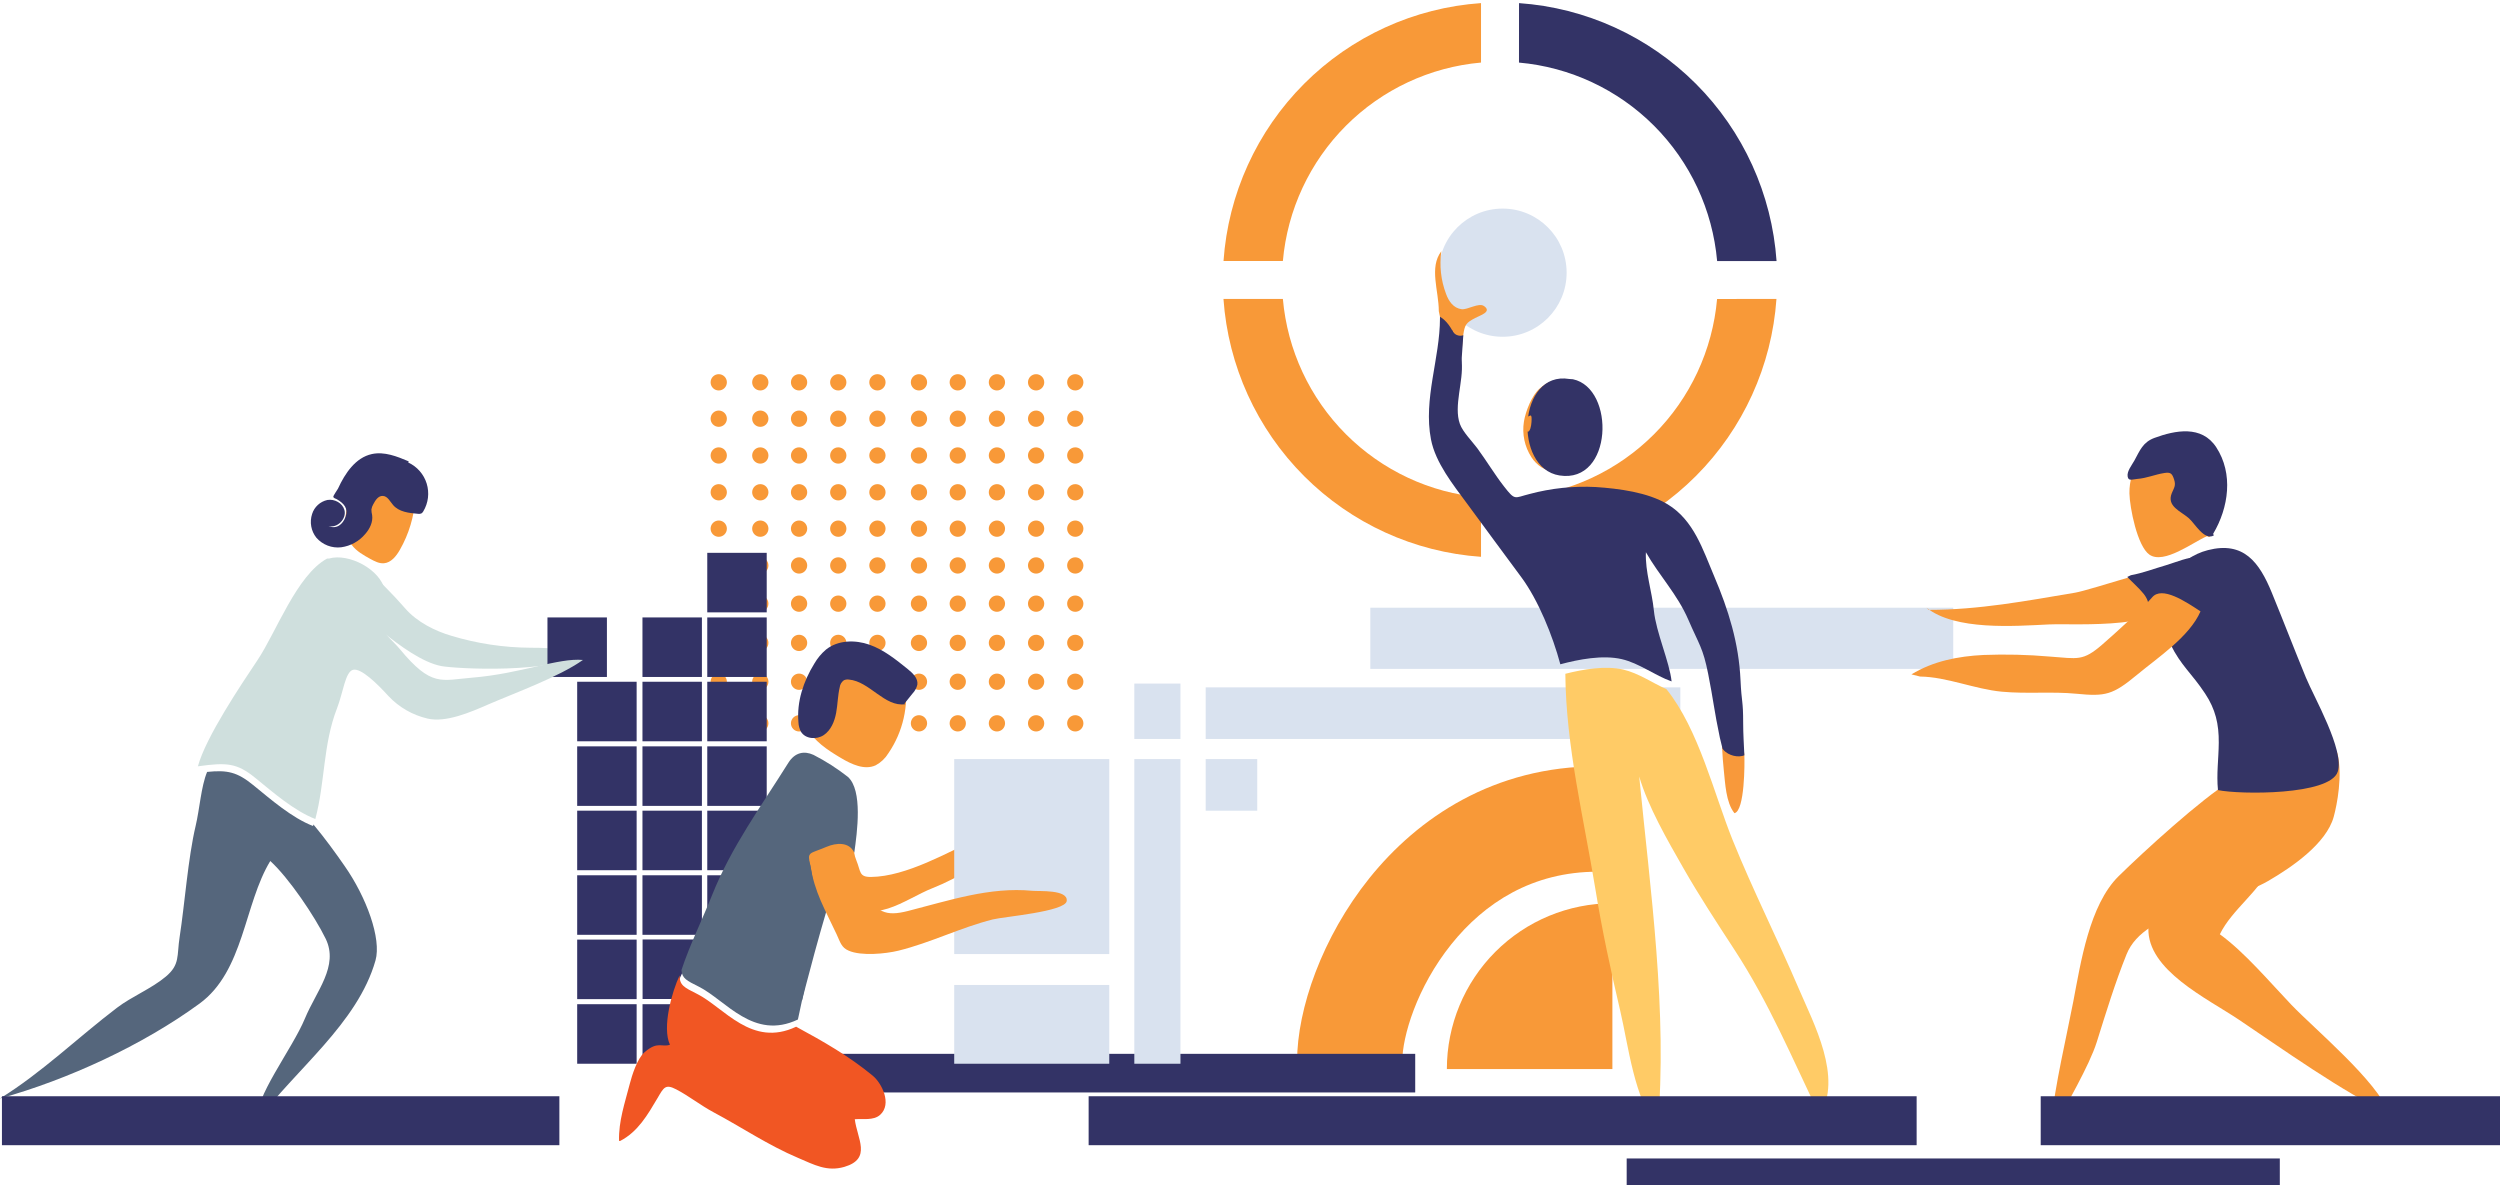 <svg width="404" height="192" viewBox="0 0 404 192" fill="none" xmlns="http://www.w3.org/2000/svg">
<g clip-path="url(#clip0_445_1137)">
<path d="M116.148 98.868C116.874 98.868 117.463 98.278 117.463 97.551C117.463 96.823 116.874 96.234 116.148 96.234C115.422 96.234 114.833 96.823 114.833 97.551C114.833 98.278 115.422 98.868 116.148 98.868Z" fill="#F89938"/>
<path d="M116.148 105.21C116.874 105.21 117.463 104.62 117.463 103.893C117.463 103.166 116.874 102.576 116.148 102.576C115.422 102.576 114.833 103.166 114.833 103.893C114.833 104.62 115.422 105.21 116.148 105.21Z" fill="#F89938"/>
<path d="M116.148 111.484C116.874 111.484 117.463 110.895 117.463 110.167C117.463 109.44 116.874 108.851 116.148 108.851C115.422 108.851 114.833 109.44 114.833 110.167C114.833 110.895 115.422 111.484 116.148 111.484Z" fill="#F89938"/>
<path d="M116.148 118.207C116.874 118.207 117.463 117.618 117.463 116.891C117.463 116.163 116.874 115.574 116.148 115.574C115.422 115.574 114.833 116.163 114.833 116.891C114.833 117.618 115.422 118.207 116.148 118.207Z" fill="#F89938"/>
<path d="M122.865 98.868C123.591 98.868 124.18 98.278 124.18 97.551C124.18 96.823 123.591 96.234 122.865 96.234C122.139 96.234 121.55 96.823 121.55 97.551C121.55 98.278 122.139 98.868 122.865 98.868Z" fill="#F89938"/>
<path d="M122.865 105.21C123.591 105.21 124.18 104.62 124.18 103.893C124.18 103.166 123.591 102.576 122.865 102.576C122.139 102.576 121.55 103.166 121.55 103.893C121.55 104.62 122.139 105.21 122.865 105.21Z" fill="#F89938"/>
<path d="M122.865 111.484C123.591 111.484 124.18 110.895 124.18 110.167C124.18 109.44 123.591 108.851 122.865 108.851C122.139 108.851 121.55 109.44 121.55 110.167C121.55 110.895 122.139 111.484 122.865 111.484Z" fill="#F89938"/>
<path d="M122.865 118.207C123.591 118.207 124.18 117.618 124.18 116.891C124.18 116.163 123.591 115.574 122.865 115.574C122.139 115.574 121.55 116.163 121.55 116.891C121.55 117.618 122.139 118.207 122.865 118.207Z" fill="#F89938"/>
<path d="M129.13 98.868C129.856 98.868 130.445 98.278 130.445 97.551C130.445 96.823 129.856 96.234 129.13 96.234C128.404 96.234 127.815 96.823 127.815 97.551C127.815 98.278 128.404 98.868 129.13 98.868Z" fill="#F89938"/>
<path d="M129.13 105.21C129.856 105.21 130.445 104.62 130.445 103.893C130.445 103.166 129.856 102.576 129.13 102.576C128.404 102.576 127.815 103.166 127.815 103.893C127.815 104.62 128.404 105.21 129.13 105.21Z" fill="#F89938"/>
<path d="M129.13 111.484C129.856 111.484 130.445 110.895 130.445 110.167C130.445 109.44 129.856 108.851 129.13 108.851C128.404 108.851 127.815 109.44 127.815 110.167C127.815 110.895 128.404 111.484 129.13 111.484Z" fill="#F89938"/>
<path d="M129.13 118.207C129.856 118.207 130.445 117.618 130.445 116.891C130.445 116.163 129.856 115.574 129.13 115.574C128.404 115.574 127.815 116.163 127.815 116.891C127.815 117.618 128.404 118.207 129.13 118.207Z" fill="#F89938"/>
<path d="M135.463 98.868C136.189 98.868 136.778 98.278 136.778 97.551C136.778 96.823 136.189 96.234 135.463 96.234C134.737 96.234 134.148 96.823 134.148 97.551C134.148 98.278 134.737 98.868 135.463 98.868Z" fill="#F89938"/>
<path d="M135.463 105.21C136.189 105.21 136.778 104.62 136.778 103.893C136.778 103.166 136.189 102.576 135.463 102.576C134.737 102.576 134.148 103.166 134.148 103.893C134.148 104.62 134.737 105.21 135.463 105.21Z" fill="#F89938"/>
<path d="M135.463 111.484C136.189 111.484 136.778 110.895 136.778 110.167C136.778 109.44 136.189 108.851 135.463 108.851C134.737 108.851 134.148 109.44 134.148 110.167C134.148 110.895 134.737 111.484 135.463 111.484Z" fill="#F89938"/>
<path d="M135.463 118.207C136.189 118.207 136.778 117.618 136.778 116.891C136.778 116.163 136.189 115.574 135.463 115.574C134.737 115.574 134.148 116.163 134.148 116.891C134.148 117.618 134.737 118.207 135.463 118.207Z" fill="#F89938"/>
<path d="M135.463 63.1C136.189 63.1 136.778 62.511 136.778 61.783C136.778 61.056 136.189 60.467 135.463 60.467C134.737 60.467 134.148 61.056 134.148 61.783C134.148 62.511 134.737 63.1 135.463 63.1Z" fill="#F89938"/>
<path d="M129.13 63.1C129.856 63.1 130.445 62.511 130.445 61.783C130.445 61.056 129.856 60.467 129.13 60.467C128.404 60.467 127.815 61.056 127.815 61.783C127.815 62.511 128.404 63.1 129.13 63.1Z" fill="#F89938"/>
<path d="M122.865 63.1C123.591 63.1 124.18 62.511 124.18 61.783C124.18 61.056 123.591 60.467 122.865 60.467C122.139 60.467 121.55 61.056 121.55 61.783C121.55 62.511 122.139 63.1 122.865 63.1Z" fill="#F89938"/>
<path d="M116.148 63.1C116.874 63.1 117.463 62.511 117.463 61.783C117.463 61.056 116.874 60.467 116.148 60.467C115.422 60.467 114.833 61.056 114.833 61.783C114.833 62.511 115.422 63.1 116.148 63.1Z" fill="#F89938"/>
<path d="M135.463 68.978C136.189 68.978 136.778 68.389 136.778 67.662C136.778 66.934 136.189 66.345 135.463 66.345C134.737 66.345 134.148 66.934 134.148 67.662C134.148 68.389 134.737 68.978 135.463 68.978Z" fill="#F89938"/>
<path d="M129.13 68.978C129.856 68.978 130.445 68.389 130.445 67.662C130.445 66.934 129.856 66.345 129.13 66.345C128.404 66.345 127.815 66.934 127.815 67.662C127.815 68.389 128.404 68.978 129.13 68.978Z" fill="#F89938"/>
<path d="M122.865 68.978C123.591 68.978 124.18 68.389 124.18 67.662C124.18 66.934 123.591 66.345 122.865 66.345C122.139 66.345 121.55 66.934 121.55 67.662C121.55 68.389 122.139 68.978 122.865 68.978Z" fill="#F89938"/>
<path d="M116.148 68.978C116.874 68.978 117.463 68.389 117.463 67.662C117.463 66.934 116.874 66.345 116.148 66.345C115.422 66.345 114.833 66.934 114.833 67.662C114.833 68.389 115.422 68.978 116.148 68.978Z" fill="#F89938"/>
<path d="M135.463 74.924C136.189 74.924 136.778 74.335 136.778 73.608C136.778 72.88 136.189 72.291 135.463 72.291C134.737 72.291 134.148 72.88 134.148 73.608C134.148 74.335 134.737 74.924 135.463 74.924Z" fill="#F89938"/>
<path d="M129.13 74.924C129.856 74.924 130.445 74.335 130.445 73.608C130.445 72.88 129.856 72.291 129.13 72.291C128.404 72.291 127.815 72.88 127.815 73.608C127.815 74.335 128.404 74.924 129.13 74.924Z" fill="#F89938"/>
<path d="M122.865 74.924C123.591 74.924 124.18 74.335 124.18 73.608C124.18 72.88 123.591 72.291 122.865 72.291C122.139 72.291 121.55 72.88 121.55 73.608C121.55 74.335 122.139 74.924 122.865 74.924Z" fill="#F89938"/>
<path d="M116.148 74.924C116.874 74.924 117.463 74.335 117.463 73.608C117.463 72.88 116.874 72.291 116.148 72.291C115.422 72.291 114.833 72.88 114.833 73.608C114.833 74.335 115.422 74.924 116.148 74.924Z" fill="#F89938"/>
<path d="M135.463 80.871C136.189 80.871 136.778 80.281 136.778 79.554C136.778 78.827 136.189 78.237 135.463 78.237C134.737 78.237 134.148 78.827 134.148 79.554C134.148 80.281 134.737 80.871 135.463 80.871Z" fill="#F89938"/>
<path d="M129.13 80.871C129.856 80.871 130.445 80.281 130.445 79.554C130.445 78.827 129.856 78.237 129.13 78.237C128.404 78.237 127.815 78.827 127.815 79.554C127.815 80.281 128.404 80.871 129.13 80.871Z" fill="#F89938"/>
<path d="M122.865 80.871C123.591 80.871 124.18 80.281 124.18 79.554C124.18 78.827 123.591 78.237 122.865 78.237C122.139 78.237 121.55 78.827 121.55 79.554C121.55 80.281 122.139 80.871 122.865 80.871Z" fill="#F89938"/>
<path d="M116.148 80.871C116.874 80.871 117.463 80.281 117.463 79.554C117.463 78.827 116.874 78.237 116.148 78.237C115.422 78.237 114.833 78.827 114.833 79.554C114.833 80.281 115.422 80.871 116.148 80.871Z" fill="#F89938"/>
<path d="M135.463 86.749C136.189 86.749 136.778 86.159 136.778 85.432C136.778 84.705 136.189 84.115 135.463 84.115C134.737 84.115 134.148 84.705 134.148 85.432C134.148 86.159 134.737 86.749 135.463 86.749Z" fill="#F89938"/>
<path d="M129.13 86.749C129.856 86.749 130.445 86.159 130.445 85.432C130.445 84.705 129.856 84.115 129.13 84.115C128.404 84.115 127.815 84.705 127.815 85.432C127.815 86.159 128.404 86.749 129.13 86.749Z" fill="#F89938"/>
<path d="M122.865 86.749C123.591 86.749 124.18 86.159 124.18 85.432C124.18 84.705 123.591 84.115 122.865 84.115C122.139 84.115 121.55 84.705 121.55 85.432C121.55 86.159 122.139 86.749 122.865 86.749Z" fill="#F89938"/>
<path d="M116.148 86.749C116.874 86.749 117.463 86.159 117.463 85.432C117.463 84.705 116.874 84.115 116.148 84.115C115.422 84.115 114.833 84.705 114.833 85.432C114.833 86.159 115.422 86.749 116.148 86.749Z" fill="#F89938"/>
<path d="M135.463 92.695C136.189 92.695 136.778 92.105 136.778 91.378C136.778 90.651 136.189 90.061 135.463 90.061C134.737 90.061 134.148 90.651 134.148 91.378C134.148 92.105 134.737 92.695 135.463 92.695Z" fill="#F89938"/>
<path d="M129.13 92.695C129.856 92.695 130.445 92.105 130.445 91.378C130.445 90.651 129.856 90.061 129.13 90.061C128.404 90.061 127.815 90.651 127.815 91.378C127.815 92.105 128.404 92.695 129.13 92.695Z" fill="#F89938"/>
<path d="M122.865 92.695C123.591 92.695 124.18 92.105 124.18 91.378C124.18 90.651 123.591 90.061 122.865 90.061C122.139 90.061 121.55 90.651 121.55 91.378C121.55 92.105 122.139 92.695 122.865 92.695Z" fill="#F89938"/>
<path d="M116.148 92.695C116.874 92.695 117.463 92.105 117.463 91.378C117.463 90.651 116.874 90.061 116.148 90.061C115.422 90.061 114.833 90.651 114.833 91.378C114.833 92.105 115.422 92.695 116.148 92.695Z" fill="#F89938"/>
<path d="M141.792 98.868C142.518 98.868 143.107 98.278 143.107 97.551C143.107 96.823 142.518 96.234 141.792 96.234C141.066 96.234 140.477 96.823 140.477 97.551C140.477 98.278 141.066 98.868 141.792 98.868Z" fill="#F89938"/>
<path d="M141.792 105.21C142.518 105.21 143.107 104.62 143.107 103.893C143.107 103.166 142.518 102.576 141.792 102.576C141.066 102.576 140.477 103.166 140.477 103.893C140.477 104.62 141.066 105.21 141.792 105.21Z" fill="#F89938"/>
<path d="M141.792 111.484C142.518 111.484 143.107 110.895 143.107 110.167C143.107 109.44 142.518 108.851 141.792 108.851C141.066 108.851 140.477 109.44 140.477 110.167C140.477 110.895 141.066 111.484 141.792 111.484Z" fill="#F89938"/>
<path d="M141.792 118.207C142.518 118.207 143.107 117.618 143.107 116.891C143.107 116.163 142.518 115.574 141.792 115.574C141.066 115.574 140.477 116.163 140.477 116.891C140.477 117.618 141.066 118.207 141.792 118.207Z" fill="#F89938"/>
<path d="M148.505 98.868C149.231 98.868 149.82 98.278 149.82 97.551C149.82 96.823 149.231 96.234 148.505 96.234C147.779 96.234 147.19 96.823 147.19 97.551C147.19 98.278 147.779 98.868 148.505 98.868Z" fill="#F89938"/>
<path d="M148.505 105.21C149.231 105.21 149.82 104.62 149.82 103.893C149.82 103.166 149.231 102.576 148.505 102.576C147.779 102.576 147.19 103.166 147.19 103.893C147.19 104.62 147.779 105.21 148.505 105.21Z" fill="#F89938"/>
<path d="M148.505 111.484C149.231 111.484 149.82 110.895 149.82 110.167C149.82 109.44 149.231 108.851 148.505 108.851C147.779 108.851 147.19 109.44 147.19 110.167C147.19 110.895 147.779 111.484 148.505 111.484Z" fill="#F89938"/>
<path d="M148.505 118.207C149.231 118.207 149.82 117.618 149.82 116.891C149.82 116.163 149.231 115.574 148.505 115.574C147.779 115.574 147.19 116.163 147.19 116.891C147.19 117.618 147.779 118.207 148.505 118.207Z" fill="#F89938"/>
<path d="M154.774 98.868C155.5 98.868 156.089 98.278 156.089 97.551C156.089 96.823 155.5 96.234 154.774 96.234C154.048 96.234 153.459 96.823 153.459 97.551C153.459 98.278 154.048 98.868 154.774 98.868Z" fill="#F89938"/>
<path d="M154.774 105.21C155.5 105.21 156.089 104.62 156.089 103.893C156.089 103.166 155.5 102.576 154.774 102.576C154.048 102.576 153.459 103.166 153.459 103.893C153.459 104.62 154.048 105.21 154.774 105.21Z" fill="#F89938"/>
<path d="M154.774 111.484C155.5 111.484 156.089 110.895 156.089 110.167C156.089 109.44 155.5 108.851 154.774 108.851C154.048 108.851 153.459 109.44 153.459 110.167C153.459 110.895 154.048 111.484 154.774 111.484Z" fill="#F89938"/>
<path d="M154.774 118.207C155.5 118.207 156.089 117.618 156.089 116.891C156.089 116.163 155.5 115.574 154.774 115.574C154.048 115.574 153.459 116.163 153.459 116.891C153.459 117.618 154.048 118.207 154.774 118.207Z" fill="#F89938"/>
<path d="M161.103 98.868C161.829 98.868 162.417 98.278 162.417 97.551C162.417 96.823 161.829 96.234 161.103 96.234C160.376 96.234 159.788 96.823 159.788 97.551C159.788 98.278 160.376 98.868 161.103 98.868Z" fill="#F89938"/>
<path d="M161.103 105.21C161.829 105.21 162.417 104.62 162.417 103.893C162.417 103.166 161.829 102.576 161.103 102.576C160.376 102.576 159.788 103.166 159.788 103.893C159.788 104.62 160.376 105.21 161.103 105.21Z" fill="#F89938"/>
<path d="M161.103 111.484C161.829 111.484 162.417 110.895 162.417 110.167C162.417 109.44 161.829 108.851 161.103 108.851C160.376 108.851 159.788 109.44 159.788 110.167C159.788 110.895 160.376 111.484 161.103 111.484Z" fill="#F89938"/>
<path d="M161.103 118.207C161.829 118.207 162.417 117.618 162.417 116.891C162.417 116.163 161.829 115.574 161.103 115.574C160.376 115.574 159.788 116.163 159.788 116.891C159.788 117.618 160.376 118.207 161.103 118.207Z" fill="#F89938"/>
<path d="M161.103 63.1C161.829 63.1 162.417 62.511 162.417 61.783C162.417 61.056 161.829 60.467 161.103 60.467C160.376 60.467 159.788 61.056 159.788 61.783C159.788 62.511 160.376 63.1 161.103 63.1Z" fill="#F89938"/>
<path d="M154.774 63.1C155.5 63.1 156.089 62.511 156.089 61.783C156.089 61.056 155.5 60.467 154.774 60.467C154.048 60.467 153.459 61.056 153.459 61.783C153.459 62.511 154.048 63.1 154.774 63.1Z" fill="#F89938"/>
<path d="M148.505 63.1C149.231 63.1 149.82 62.511 149.82 61.783C149.82 61.056 149.231 60.467 148.505 60.467C147.779 60.467 147.19 61.056 147.19 61.783C147.19 62.511 147.779 63.1 148.505 63.1Z" fill="#F89938"/>
<path d="M141.792 63.1C142.518 63.1 143.107 62.511 143.107 61.783C143.107 61.056 142.518 60.467 141.792 60.467C141.066 60.467 140.477 61.056 140.477 61.783C140.477 62.511 141.066 63.1 141.792 63.1Z" fill="#F89938"/>
<path d="M161.103 68.978C161.829 68.978 162.417 68.389 162.417 67.662C162.417 66.934 161.829 66.345 161.103 66.345C160.376 66.345 159.788 66.934 159.788 67.662C159.788 68.389 160.376 68.978 161.103 68.978Z" fill="#F89938"/>
<path d="M154.774 68.978C155.5 68.978 156.089 68.389 156.089 67.662C156.089 66.934 155.5 66.345 154.774 66.345C154.048 66.345 153.459 66.934 153.459 67.662C153.459 68.389 154.048 68.978 154.774 68.978Z" fill="#F89938"/>
<path d="M148.505 68.978C149.231 68.978 149.82 68.389 149.82 67.662C149.82 66.934 149.231 66.345 148.505 66.345C147.779 66.345 147.19 66.934 147.19 67.662C147.19 68.389 147.779 68.978 148.505 68.978Z" fill="#F89938"/>
<path d="M141.792 68.978C142.518 68.978 143.107 68.389 143.107 67.662C143.107 66.934 142.518 66.345 141.792 66.345C141.066 66.345 140.477 66.934 140.477 67.662C140.477 68.389 141.066 68.978 141.792 68.978Z" fill="#F89938"/>
<path d="M161.103 74.924C161.829 74.924 162.417 74.335 162.417 73.608C162.417 72.88 161.829 72.291 161.103 72.291C160.376 72.291 159.788 72.88 159.788 73.608C159.788 74.335 160.376 74.924 161.103 74.924Z" fill="#F89938"/>
<path d="M154.774 74.924C155.5 74.924 156.089 74.335 156.089 73.608C156.089 72.88 155.5 72.291 154.774 72.291C154.048 72.291 153.459 72.88 153.459 73.608C153.459 74.335 154.048 74.924 154.774 74.924Z" fill="#F89938"/>
<path d="M148.505 74.924C149.231 74.924 149.82 74.335 149.82 73.608C149.82 72.88 149.231 72.291 148.505 72.291C147.779 72.291 147.19 72.88 147.19 73.608C147.19 74.335 147.779 74.924 148.505 74.924Z" fill="#F89938"/>
<path d="M141.792 74.924C142.518 74.924 143.107 74.335 143.107 73.608C143.107 72.88 142.518 72.291 141.792 72.291C141.066 72.291 140.477 72.88 140.477 73.608C140.477 74.335 141.066 74.924 141.792 74.924Z" fill="#F89938"/>
<path d="M161.103 80.871C161.829 80.871 162.417 80.281 162.417 79.554C162.417 78.827 161.829 78.237 161.103 78.237C160.376 78.237 159.788 78.827 159.788 79.554C159.788 80.281 160.376 80.871 161.103 80.871Z" fill="#F89938"/>
<path d="M154.774 80.871C155.5 80.871 156.089 80.281 156.089 79.554C156.089 78.827 155.5 78.237 154.774 78.237C154.048 78.237 153.459 78.827 153.459 79.554C153.459 80.281 154.048 80.871 154.774 80.871Z" fill="#F89938"/>
<path d="M148.505 80.871C149.231 80.871 149.82 80.281 149.82 79.554C149.82 78.827 149.231 78.237 148.505 78.237C147.779 78.237 147.19 78.827 147.19 79.554C147.19 80.281 147.779 80.871 148.505 80.871Z" fill="#F89938"/>
<path d="M141.792 80.871C142.518 80.871 143.107 80.281 143.107 79.554C143.107 78.827 142.518 78.237 141.792 78.237C141.066 78.237 140.477 78.827 140.477 79.554C140.477 80.281 141.066 80.871 141.792 80.871Z" fill="#F89938"/>
<path d="M161.103 86.749C161.829 86.749 162.417 86.159 162.417 85.432C162.417 84.705 161.829 84.115 161.103 84.115C160.376 84.115 159.788 84.705 159.788 85.432C159.788 86.159 160.376 86.749 161.103 86.749Z" fill="#F89938"/>
<path d="M154.774 86.749C155.5 86.749 156.089 86.159 156.089 85.432C156.089 84.705 155.5 84.115 154.774 84.115C154.048 84.115 153.459 84.705 153.459 85.432C153.459 86.159 154.048 86.749 154.774 86.749Z" fill="#F89938"/>
<path d="M148.505 86.749C149.231 86.749 149.82 86.159 149.82 85.432C149.82 84.705 149.231 84.115 148.505 84.115C147.779 84.115 147.19 84.705 147.19 85.432C147.19 86.159 147.779 86.749 148.505 86.749Z" fill="#F89938"/>
<path d="M141.792 86.749C142.518 86.749 143.107 86.159 143.107 85.432C143.107 84.705 142.518 84.115 141.792 84.115C141.066 84.115 140.477 84.705 140.477 85.432C140.477 86.159 141.066 86.749 141.792 86.749Z" fill="#F89938"/>
<path d="M161.103 92.695C161.829 92.695 162.417 92.105 162.417 91.378C162.417 90.651 161.829 90.061 161.103 90.061C160.376 90.061 159.788 90.651 159.788 91.378C159.788 92.105 160.376 92.695 161.103 92.695Z" fill="#F89938"/>
<path d="M154.774 92.695C155.5 92.695 156.089 92.105 156.089 91.378C156.089 90.651 155.5 90.061 154.774 90.061C154.048 90.061 153.459 90.651 153.459 91.378C153.459 92.105 154.048 92.695 154.774 92.695Z" fill="#F89938"/>
<path d="M167.435 98.868C168.162 98.868 168.75 98.278 168.75 97.551C168.75 96.823 168.162 96.234 167.435 96.234C166.709 96.234 166.121 96.823 166.121 97.551C166.121 98.278 166.709 98.868 167.435 98.868Z" fill="#F89938"/>
<path d="M167.435 105.21C168.162 105.21 168.75 104.62 168.75 103.893C168.75 103.166 168.162 102.576 167.435 102.576C166.709 102.576 166.121 103.166 166.121 103.893C166.121 104.62 166.709 105.21 167.435 105.21Z" fill="#F89938"/>
<path d="M167.435 111.484C168.162 111.484 168.75 110.895 168.75 110.167C168.75 109.44 168.162 108.851 167.435 108.851C166.709 108.851 166.121 109.44 166.121 110.167C166.121 110.895 166.709 111.484 167.435 111.484Z" fill="#F89938"/>
<path d="M167.435 118.207C168.162 118.207 168.75 117.618 168.75 116.891C168.75 116.163 168.162 115.574 167.435 115.574C166.709 115.574 166.121 116.163 166.121 116.891C166.121 117.618 166.709 118.207 167.435 118.207Z" fill="#F89938"/>
<path d="M173.765 98.868C174.491 98.868 175.079 98.278 175.079 97.551C175.079 96.823 174.491 96.234 173.765 96.234C173.038 96.234 172.45 96.823 172.45 97.551C172.45 98.278 173.038 98.868 173.765 98.868Z" fill="#F89938"/>
<path d="M173.765 105.21C174.491 105.21 175.079 104.62 175.079 103.893C175.079 103.166 174.491 102.576 173.765 102.576C173.038 102.576 172.45 103.166 172.45 103.893C172.45 104.62 173.038 105.21 173.765 105.21Z" fill="#F89938"/>
<path d="M173.765 111.484C174.491 111.484 175.079 110.895 175.079 110.167C175.079 109.44 174.491 108.851 173.765 108.851C173.038 108.851 172.45 109.44 172.45 110.167C172.45 110.895 173.038 111.484 173.765 111.484Z" fill="#F89938"/>
<path d="M173.765 118.207C174.491 118.207 175.079 117.618 175.079 116.891C175.079 116.163 174.491 115.574 173.765 115.574C173.038 115.574 172.45 116.163 172.45 116.891C172.45 117.618 173.038 118.207 173.765 118.207Z" fill="#F89938"/>
<path d="M173.765 63.1C174.491 63.1 175.079 62.511 175.079 61.783C175.079 61.056 174.491 60.467 173.765 60.467C173.038 60.467 172.45 61.056 172.45 61.783C172.45 62.511 173.038 63.1 173.765 63.1Z" fill="#F89938"/>
<path d="M167.435 63.1C168.162 63.1 168.75 62.511 168.75 61.783C168.75 61.056 168.162 60.467 167.435 60.467C166.709 60.467 166.121 61.056 166.121 61.783C166.121 62.511 166.709 63.1 167.435 63.1Z" fill="#F89938"/>
<path d="M173.765 68.978C174.491 68.978 175.079 68.389 175.079 67.662C175.079 66.934 174.491 66.345 173.765 66.345C173.038 66.345 172.45 66.934 172.45 67.662C172.45 68.389 173.038 68.978 173.765 68.978Z" fill="#F89938"/>
<path d="M167.435 68.978C168.162 68.978 168.75 68.389 168.75 67.662C168.75 66.934 168.162 66.345 167.435 66.345C166.709 66.345 166.121 66.934 166.121 67.662C166.121 68.389 166.709 68.978 167.435 68.978Z" fill="#F89938"/>
<path d="M173.765 74.924C174.491 74.924 175.079 74.335 175.079 73.608C175.079 72.88 174.491 72.291 173.765 72.291C173.038 72.291 172.45 72.88 172.45 73.608C172.45 74.335 173.038 74.924 173.765 74.924Z" fill="#F89938"/>
<path d="M167.435 74.924C168.162 74.924 168.75 74.335 168.75 73.608C168.75 72.88 168.162 72.291 167.435 72.291C166.709 72.291 166.121 72.88 166.121 73.608C166.121 74.335 166.709 74.924 167.435 74.924Z" fill="#F89938"/>
<path d="M173.765 80.871C174.491 80.871 175.079 80.281 175.079 79.554C175.079 78.827 174.491 78.237 173.765 78.237C173.038 78.237 172.45 78.827 172.45 79.554C172.45 80.281 173.038 80.871 173.765 80.871Z" fill="#F89938"/>
<path d="M167.435 80.871C168.162 80.871 168.75 80.281 168.75 79.554C168.75 78.827 168.162 78.237 167.435 78.237C166.709 78.237 166.121 78.827 166.121 79.554C166.121 80.281 166.709 80.871 167.435 80.871Z" fill="#F89938"/>
<path d="M173.765 86.749C174.491 86.749 175.079 86.159 175.079 85.432C175.079 84.705 174.491 84.115 173.765 84.115C173.038 84.115 172.45 84.705 172.45 85.432C172.45 86.159 173.038 86.749 173.765 86.749Z" fill="#F89938"/>
<path d="M167.435 86.749C168.162 86.749 168.75 86.159 168.75 85.432C168.75 84.705 168.162 84.115 167.435 84.115C166.709 84.115 166.121 84.705 166.121 85.432C166.121 86.159 166.709 86.749 167.435 86.749Z" fill="#F89938"/>
<path d="M173.765 92.695C174.491 92.695 175.079 92.105 175.079 91.378C175.079 90.651 174.491 90.061 173.765 90.061C173.038 90.061 172.45 90.651 172.45 91.378C172.45 92.105 173.038 92.695 173.765 92.695Z" fill="#F89938"/>
<path d="M167.435 92.695C168.162 92.695 168.75 92.105 168.75 91.378C168.75 90.651 168.162 90.061 167.435 90.061C166.709 90.061 166.121 90.651 166.121 91.378C166.121 92.105 166.709 92.695 167.435 92.695Z" fill="#F89938"/>
<path d="M148.505 92.695C149.231 92.695 149.82 92.105 149.82 91.378C149.82 90.651 149.231 90.061 148.505 90.061C147.779 90.061 147.19 90.651 147.19 91.378C147.19 92.105 147.779 92.695 148.505 92.695Z" fill="#F89938"/>
<path d="M141.792 92.695C142.518 92.695 143.107 92.105 143.107 91.378C143.107 90.651 142.518 90.061 141.792 90.061C141.066 90.061 140.477 90.651 140.477 91.378C140.477 92.105 141.066 92.695 141.792 92.695Z" fill="#F89938"/>
<path d="M278.23 117.479C278.21 119.817 278.322 122.153 278.566 124.478C278.799 126.564 278.89 129.662 280.287 131.413C281.975 131.035 281.941 123.195 281.888 122.056C281.79 120 280.698 120.105 278.554 118.928" fill="#F8993B"/>
<path d="M242.826 54.422C248.537 54.422 253.167 49.786 253.167 44.066C253.167 38.346 248.537 33.709 242.826 33.709C237.114 33.709 232.485 38.346 232.485 44.066C232.485 49.786 237.114 54.422 242.826 54.422Z" fill="#D9E2EF"/>
<path d="M203.168 122.667H194.838V131.009H203.168V122.667Z" fill="#D9E2EF"/>
<path fill-rule="evenodd" clip-rule="evenodd" d="M234.531 152.596C228.932 159.578 226.609 167.535 226.609 171.511H209.609C209.609 163.036 213.673 151.414 221.279 141.929C229.129 132.14 241.411 123.837 258.155 123.837V140.867C247.627 140.867 239.886 145.918 234.531 152.596Z" fill="#F89938"/>
<path d="M260.562 145.969C253.468 145.969 246.665 148.791 241.649 153.814C236.632 158.838 233.814 165.652 233.814 172.756H260.562V145.969Z" fill="#F89938"/>
<path d="M137.475 134.201C138.074 135.816 137.712 137.43 138.379 139.015C139.132 140.834 138.774 141.739 140.76 141.716C146.475 141.652 153.259 137.679 158.176 135.423C159.829 134.669 163.054 133.125 164.957 133.224C168.313 133.393 163.97 135.902 162.696 136.721C158.778 139.219 155.053 141.807 150.728 143.512C146.207 145.286 140.744 150.051 136.649 144.954C135.357 143.346 131.79 136.721 134.562 135.042C135.621 134.401 136.932 134.865 137.859 135.518" fill="#F89938"/>
<path d="M59.718 92.216C61.828 94.506 63.388 95.902 65.448 98.283C67.4 100.546 70.365 101.995 72.983 102.757C77.105 104.001 81.385 104.647 85.69 104.674C87.779 104.667 89.868 104.783 91.944 105.021C92.987 105.138 94.26 104.998 95.228 105.379C89.272 108.998 73.556 108.051 71.344 107.643C68.232 107.058 64.518 104.266 61.979 102.252C59.741 100.475 60.351 101.69 57.929 100.188C57.134 99.694 57.428 98.981 56.934 98.135C56.079 96.675 58.065 94.464 59.074 93.37" fill="#CFDFDD"/>
<path d="M113.428 99.777H103.822V109.398H113.428V99.777Z" fill="#333366"/>
<path d="M98.077 99.777H88.47V109.398H98.077V99.777Z" fill="#333366"/>
<path d="M123.901 89.337H114.295V98.958H123.901V89.337Z" fill="#333366"/>
<path d="M123.901 99.777H114.295V109.398H123.901V99.777Z" fill="#333366"/>
<path d="M102.88 110.171H93.273V119.792H102.88V110.171Z" fill="#333366"/>
<path d="M102.88 120.611H93.273V130.232H102.88V120.611Z" fill="#333366"/>
<path d="M113.428 110.171H103.822V119.792H113.428V110.171Z" fill="#333366"/>
<path d="M113.428 120.611H103.822V130.232H113.428V120.611Z" fill="#333366"/>
<path d="M123.901 110.171H114.295V119.792H123.901V110.171Z" fill="#333366"/>
<path d="M123.901 120.611H114.295V130.232H123.901V120.611Z" fill="#333366"/>
<path d="M102.88 131.005H93.273V140.626H102.88V131.005Z" fill="#333366"/>
<path d="M102.88 141.445H93.273V151.066H102.88V141.445Z" fill="#333366"/>
<path d="M113.428 131.005H103.822V140.626H113.428V131.005Z" fill="#333366"/>
<path d="M113.428 141.445H103.822V151.066H113.428V141.445Z" fill="#333366"/>
<path d="M123.901 131.005H114.295V140.626H123.901V131.005Z" fill="#333366"/>
<path d="M123.901 141.445H114.295V151.066H123.901V141.445Z" fill="#333366"/>
<path d="M111.944 152.526L111.861 152.65C111.796 152.769 111.746 152.896 111.714 153.028C111.679 153.16 111.666 153.298 111.676 153.435V153.454C111.676 153.454 111.676 153.454 111.658 153.435V153.367C111.651 153.228 111.668 153.089 111.707 152.956C111.746 152.824 111.802 152.697 111.872 152.579C111.942 152.455 112.02 152.337 112.106 152.224L112.147 152.175C112.18 152.088 112.22 152.005 112.268 151.926C112.29 151.888 112.324 151.858 112.351 151.82H103.841V161.441H108.7C108.987 159.891 109.676 158.449 110.343 157.031C111.01 155.612 111.692 154.122 111.944 152.526Z" fill="#333366"/>
<path d="M113.428 162.275H108.587C108.549 162.562 108.519 162.852 108.493 163.139C108.433 163.836 108.395 164.534 108.38 165.233C108.38 165.557 108.38 165.878 108.38 166.199C108.374 166.495 108.393 166.792 108.436 167.085C108.59 167.778 108.829 168.448 109.148 169.081C109.48 169.783 109.853 170.462 110.23 171.138C110.369 171.39 110.508 171.643 110.652 171.892H113.424L113.428 162.275Z" fill="#333366"/>
<path d="M109.22 169.312C108.901 168.678 108.648 168.013 108.467 167.327C108.352 166.727 108.314 166.114 108.354 165.505C108.354 164.425 108.425 163.346 108.565 162.275H103.833V171.896H110.614C110.117 171.04 109.646 170.191 109.22 169.312Z" fill="#333366"/>
<path d="M102.88 151.839H93.273V161.46H102.88V151.839Z" fill="#333366"/>
<path d="M102.88 162.279H93.273V171.9H102.88V162.279Z" fill="#333366"/>
<path d="M245.467 10.113C253.713 10.845 261.44 14.459 267.295 20.322C273.149 26.185 276.757 33.924 277.488 42.183H287.091C286.338 31.378 281.711 21.209 274.064 13.55C266.416 5.892 256.263 1.258 245.474 0.504L245.467 10.113Z" fill="#333366"/>
<path d="M207.312 42.179C208.043 33.92 211.651 26.181 217.505 20.318C223.36 14.455 231.087 10.841 239.333 10.11V0.5C228.544 1.251 218.389 5.884 210.742 13.543C203.094 21.203 198.47 31.373 197.72 42.179H207.312Z" fill="#F89938"/>
<path d="M239.333 80.38C231.086 79.649 223.359 76.035 217.504 70.172C211.65 64.309 208.042 56.57 207.312 48.31H197.713C198.468 59.115 203.096 69.282 210.744 76.939C218.392 84.597 228.545 89.229 239.333 89.982V80.38Z" fill="#F89938"/>
<path d="M277.481 48.318C276.751 56.578 273.142 64.317 267.288 70.18C261.434 76.043 253.706 79.657 245.459 80.388V89.982C256.247 89.226 266.4 84.593 274.047 76.934C281.694 69.275 286.321 59.107 287.076 48.303L277.481 48.318Z" fill="#F89938"/>
<path d="M262.871 190.323H368.418" stroke="#333366" stroke-width="6.24" stroke-miterlimit="10"/>
<path d="M123.148 173.42H228.699" stroke="#333366" stroke-width="6.24" stroke-miterlimit="10"/>
<path d="M179.257 122.667H154.201V154.175H179.257V122.667Z" fill="#D9E2EF"/>
<path d="M190.762 110.465H183.307V119.418H190.762V110.465Z" fill="#D9E2EF"/>
<path d="M315.643 98.207H221.443V108.092H315.643V98.207Z" fill="#D9E2EF"/>
<path d="M271.543 111.077H194.838V119.418H271.543V111.077Z" fill="#D9E2EF"/>
<path d="M179.257 159.17H154.201V171.9H179.257V159.17Z" fill="#D9E2EF"/>
<path d="M190.762 122.667H183.307V171.9H190.762V122.667Z" fill="#D9E2EF"/>
<path d="M135.768 140.226C132.969 148.262 129.612 161.668 129.612 161.668L122.146 153.122L123.732 134.521L135.768 140.226Z" fill="#55667C"/>
<path d="M130.434 117.547C130.022 116.122 129.852 114.637 129.929 113.155C130.057 111.527 130.624 109.963 131.569 108.632C132.514 107.3 133.802 106.251 135.296 105.595C136.79 104.939 138.434 104.701 140.052 104.907C141.671 105.113 143.203 105.755 144.485 106.764C144.977 107.127 145.393 107.584 145.71 108.107C145.995 108.665 146.178 109.27 146.252 109.892C146.889 114.039 145.925 118.274 143.555 121.735C143.058 122.55 142.353 123.218 141.513 123.671C139.705 124.504 137.618 123.512 135.904 122.497C133.734 121.214 131.511 119.754 130.339 117.521" fill="#F89938"/>
<path d="M146.282 113.804C142.933 114.28 140.545 110.107 137.173 109.816C136.903 109.778 136.628 109.816 136.378 109.926C136.192 110.056 136.036 110.224 135.919 110.419C135.802 110.614 135.727 110.832 135.7 111.058C135.376 112.42 135.376 113.838 135.12 115.208C134.864 116.577 134.291 117.992 133.131 118.781C131.971 119.569 130.143 119.437 129.428 118.234C129.185 117.766 129.048 117.251 129.028 116.725C128.731 113.401 129.842 110.069 131.598 107.236C132.092 106.379 132.729 105.614 133.481 104.972C135.399 103.429 138.183 103.365 140.503 104.183C142.824 105.002 144.775 106.583 146.697 108.13C147.499 108.775 148.388 109.62 148.245 110.643C148.123 111.167 147.863 111.649 147.492 112.039L146.169 113.684" fill="#333366"/>
<path d="M130.942 139.811C131.669 144.305 133.274 146.855 135.199 150.99C135.787 152.247 135.953 153.122 137.154 153.631C139.174 154.522 143.107 154.137 145.179 153.631C150.396 152.349 155.222 149.892 160.432 148.579C162.237 148.127 172.167 147.327 172.382 145.599C172.619 143.712 167.906 144.059 166.818 143.954C159.965 143.29 153.402 145.516 146.719 147.217C143.091 148.138 141.607 147.478 139.562 143.765C138.607 141.94 137.785 140.049 137.102 138.106C136.284 135.948 135.693 135.736 133.357 136.385C131.579 136.876 130.053 137.619 130.938 139.781" fill="#F89938"/>
<path d="M141.042 173.839C137.173 170.64 133.029 168.289 128.656 165.916C121.456 169.342 117.015 162.803 112.641 160.611C110.573 159.574 109.808 159.223 109.823 157.631C108.595 160.226 106.956 166.025 108.263 168.829C106.956 169.296 106.304 168.172 104.157 170.043C102.967 171.077 102.123 173.786 101.765 175.175C100.981 178.227 99.949 181.174 100.039 184.373H100.228C103.091 182.89 104.654 180.159 106.255 177.453C107.269 175.718 107.529 175.129 109.299 176.054C111.353 177.129 113.217 178.627 115.297 179.736C119.938 182.211 124.112 185.06 128.983 187.123C131.586 188.229 133.64 189.387 136.457 188.565C140.937 187.233 138.503 183.984 138.134 180.868C139.422 180.751 141.148 181.121 142.225 180.162C144.192 178.397 142.493 175.039 141.042 173.839Z" fill="#F15623"/>
<path d="M112.927 159.445C117.301 161.641 121.742 168.18 128.942 164.754C129.465 162.196 130.094 159.6 130.588 156.804C130.758 155.831 130.912 154.839 131.04 153.812C131.575 149.496 131.839 143.871 130.935 139.807C130.437 137.57 130.72 138.057 133.572 136.846C135.124 136.185 137.23 136 138.051 137.793C138.518 134.51 139.456 127.692 137 125.531C135.271 124.176 133.416 122.989 131.462 121.988C129.917 121.282 128.448 121.611 127.401 123.263C122.993 130.311 118.175 136.868 115.089 144.614C113.477 148.662 111.484 152.635 110.124 156.767C110.203 158.11 110.994 158.479 112.927 159.445Z" fill="#55667C"/>
<path d="M67.121 80.482C66.939 83.43 66.082 86.296 64.616 88.858C64.036 89.869 63.207 90.925 62.047 91.023C61.263 91.088 60.54 90.695 59.835 90.318C58.739 89.711 57.605 89.077 56.852 88.073C55.514 86.296 55.672 83.825 56.136 81.659C56.357 80.392 56.808 79.176 57.466 78.071C57.798 77.522 58.24 77.047 58.764 76.676C59.287 76.305 59.882 76.047 60.51 75.917C61.378 75.811 62.259 75.941 63.06 76.294C63.991 76.676 64.837 77.24 65.549 77.952C66.26 78.665 66.823 79.512 67.204 80.444" fill="#F89938"/>
<path d="M65.976 74.743C66.683 75.069 67.313 75.54 67.826 76.126C68.339 76.712 68.723 77.399 68.952 78.144C69.181 78.888 69.251 79.673 69.157 80.447C69.063 81.22 68.807 81.965 68.406 82.633C68.341 82.756 68.25 82.863 68.138 82.946C67.948 83.038 67.732 83.067 67.524 83.029C66.078 82.912 64.476 82.723 63.531 81.621C63.03 81.044 62.645 80.192 61.888 80.142C61.131 80.093 60.664 80.837 60.325 81.482C60.171 81.739 60.067 82.023 60.02 82.319C60.021 82.632 60.06 82.944 60.137 83.248C60.298 84.357 59.76 85.462 59.006 86.311C58.029 87.472 56.658 88.23 55.156 88.439C54.409 88.531 53.651 88.438 52.949 88.168C52.246 87.898 51.62 87.46 51.125 86.892C50.701 86.361 50.416 85.732 50.296 85.063C50.176 84.394 50.224 83.705 50.436 83.059C50.612 82.496 50.934 81.99 51.369 81.593C51.803 81.195 52.336 80.92 52.911 80.795C54.064 80.599 55.352 81.297 55.661 82.425C56.038 83.844 54.512 85.394 53.092 85.013C54.361 85.553 55.401 84.783 55.853 83.481C56.305 82.18 55.612 81.365 54.425 80.671C54.203 80.542 53.902 80.516 53.864 80.267C53.841 80.124 54.546 79.097 54.617 78.969C55.748 76.498 57.45 73.947 60.099 73.374C62.107 72.94 64.149 73.751 66.044 74.555" fill="#333366"/>
<path d="M52.855 90.265C47.957 92.936 44.646 102.135 41.624 106.658C38.912 110.718 33.265 119.109 31.98 123.837C36.625 123.191 38.272 123.278 41.27 125.723C44.171 128.081 47.501 131.005 50.956 132.356C52.549 126.402 52.184 120.324 54.459 114.472C55.462 111.899 55.793 108.526 57.074 108.236C58.355 107.945 60.916 110.439 62.796 112.507C64.489 114.301 66.672 115.556 69.073 116.117C72.03 116.826 76.042 115.091 78.867 113.853C83.388 111.903 90.275 109.416 94.204 106.651C90.226 106.274 84.168 108.869 76.294 109.511C71.28 109.922 69.728 111.084 64.575 104.848C63.618 103.689 62.077 102.516 61.606 101.12C60.8 98.72 62.683 97.796 62.19 95.4C61.485 92.004 56.339 89.341 53.171 90.258" fill="#CFDFDD"/>
<path d="M50.651 133.235C50.628 133.318 50.609 133.401 50.587 133.484C47.132 132.141 43.806 129.213 40.901 126.855C38.339 124.769 36.757 124.403 33.468 124.742C32.489 127.115 32.263 130.745 31.611 133.484C30.387 138.657 29.844 146.15 29.034 151.39C28.552 154.48 29.128 155.876 26.774 157.838C24.419 159.8 21.334 161.007 18.911 162.849C12.567 167.67 6.755 173.352 -0.011 177.518C10.978 174.458 23.01 168.927 32.24 162.184C39.439 156.925 39.432 146.119 43.677 139.14C46.654 141.841 50.861 148.066 52.628 151.696C54.779 156.125 51.121 160.14 49.287 164.565C47.226 169.564 40.901 177.574 41.628 181.109C47.705 172.869 57.789 165.399 60.679 155.212C61.677 151.696 59.21 144.976 55.68 139.928C54.199 137.793 52.519 135.476 50.651 133.235Z" fill="#55667C"/>
<path d="M232.511 50.291C232.511 46.963 230.91 43.239 232.922 40.595C232.588 42.914 232.848 45.281 233.675 47.473C234.116 48.695 234.873 49.785 236.184 49.967C237.156 50.099 238.961 48.857 239.823 49.461C241.161 50.397 239.16 50.97 238.377 51.393C236.9 52.181 236.711 52.442 236.455 54.177C236.199 55.913 236.339 58.599 235.325 59.878C233.065 57.29 233.042 56.135 233.042 52.834" fill="#F89938"/>
<path d="M311.665 98.554C319.817 98.554 327.355 97.117 335.361 95.774C337.73 95.374 351.839 90.699 354.875 90.454C356.759 90.299 350.053 95.212 351.405 95.804C351.3 101.954 335.523 100.709 331.085 100.909C325.513 101.18 315.952 101.923 311.318 98.207" fill="#F89938"/>
<path d="M331.898 182.524C333.91 178.438 337.61 172.303 338.849 168.357C340.333 163.626 341.821 158.751 343.664 154.19C346.598 146.927 359.893 146.229 366.523 142.373C370.358 140.143 375.941 136.336 377.132 131.982C377.686 129.956 378.563 125.316 377.75 121.833C377.121 119.143 373.176 127.776 369.394 127.757C364.497 127.73 364.734 123.606 360.533 126.168C355.756 129.073 346.402 137.627 342.379 141.581C337.644 146.236 336.253 155.54 335.048 161.822C333.888 167.859 332.162 174.899 331.371 181.988" fill="#F89938"/>
<path d="M347.179 150.005C347.002 156.797 356.65 161.324 361.811 164.788C368.147 169.032 379.083 176.838 386.079 179.944C384.196 174.733 374.062 166.323 370.257 162.343C366.697 158.611 362.767 153.918 358.729 150.979C360.647 147.021 365.133 144.044 366.723 140.245C361.995 138.468 349.017 142.09 347.179 147.225" fill="#F89938"/>
<path d="M356.657 86.643C354.431 87.594 349.691 91.257 347.348 89.631C345.374 88.262 344.161 81.991 344.116 79.735C343.95 71.435 354.943 66.571 358.409 75.717C359.848 79.512 359.724 83.553 357.022 86.79" fill="#F89938"/>
<path d="M357.644 86.266C360.164 82.029 360.936 76.543 358.141 72.272C355.79 68.684 351.526 69.529 348.165 70.763C346.282 71.461 345.822 72.774 344.914 74.43C344.538 75.117 343.701 76.128 343.822 76.969C343.942 77.811 344.553 77.46 345.363 77.396C346.937 77.275 348.23 76.679 349.74 76.441C350.757 76.279 351.014 76.494 351.334 77.486C351.654 78.479 351.334 78.799 350.957 79.705C350.106 81.829 352.385 82.587 353.718 83.746C354.679 84.576 356.212 87.417 357.753 86.53" fill="#333366"/>
<path d="M344.353 92.955C346.263 92.608 348.154 91.88 350.023 91.34C351.488 90.914 353.79 89.892 355.323 90.061C355.478 92.876 355.971 96.272 353.233 98.045C352.102 98.799 350.697 99.26 349.465 99.86C348.877 100.201 348.243 100.455 347.582 100.614C347.137 98.822 347.657 97.505 346.406 95.955C345.611 94.97 344.636 94.151 343.769 93.234" fill="#343465"/>
<path d="M346.38 98.554C349.262 94.71 351.918 90.144 356.804 88.899C362.549 87.432 365.092 90.812 367.122 95.774C369.304 101.112 370.434 104.123 372.634 109.492C373.922 112.639 378.914 121.263 377.776 124.716C376.522 128.538 361.954 128.417 358.424 127.681C358.164 125.063 358.529 122.671 358.552 120.052C358.582 116.992 358.017 114.608 356.352 112.088C354.133 108.734 352.49 107.636 350.746 104.116C355.463 101.195 349.963 94.683 346.38 98.207" fill="#343465"/>
<path d="M310.282 109.33C314.592 109.379 319.139 111.375 323.505 111.778C327.502 112.156 331.59 111.722 335.56 112.11C340.232 112.571 341.43 112.303 345.355 109.039C348.704 106.259 353.831 102.882 355.602 98.799C353.165 97.189 349.363 94.649 347.785 96.536C346.376 98.203 341.987 102.195 339.716 104.168C336.57 106.889 335.783 106.432 331.281 106.104C327.702 105.791 324.107 105.704 320.518 105.844C316.415 106.047 312.392 106.84 308.888 108.979" fill="#F89938"/>
<path d="M278.848 121.505C279.099 121.704 279.378 121.865 279.677 121.98C279.983 122.103 280.305 122.182 280.634 122.214C280.947 122.248 281.265 122.229 281.572 122.158C281.68 122.132 281.786 122.098 281.888 122.056C281.813 120.313 281.696 118.57 281.696 116.868C281.696 113.031 281.444 113.733 281.267 109.899C280.995 103.934 279.319 98.55 277.013 93.129C275.179 88.813 273.725 84.074 269.498 81.501C266.292 79.55 261.587 78.954 257.891 78.705C254.274 78.516 250.649 78.897 247.15 79.837C244.683 80.448 244.89 80.969 243.033 78.588C241.526 76.656 240.207 74.438 238.731 72.438C237.887 71.306 236.38 69.797 235.916 68.503C234.88 65.628 236.531 61.561 236.21 58.478C235.965 56.113 234.865 52.442 232.699 51.185V51.434C232.699 57.909 229.983 64.462 231.245 71.004C231.968 74.777 234.843 78.354 237.069 81.372C240.019 85.375 242.863 89.265 245.824 93.246C248.616 97.019 250.918 102.757 252.15 107.349C255.099 106.56 258.987 105.798 262.084 106.519C264.905 107.175 267.418 109.16 270.131 110.118C269.795 106.953 267.61 102.157 267.268 98.671C266.966 95.577 265.844 92.359 265.975 89.239C268.145 93.046 271.054 96.03 272.828 100.135C274.602 104.24 275.198 104.663 276.042 108.903C276.885 113.144 277.025 114.94 277.925 119.192C278.053 119.777 278.204 120.384 278.362 120.996C278.498 121.189 278.661 121.361 278.848 121.505Z" fill="#333366"/>
<path d="M290.689 159.781C287.242 151.718 283.263 143.852 279.997 135.759C276.983 128.3 274.538 117.883 269.298 111.371C266.985 110.337 264.777 108.775 262.321 108.205C259.42 107.534 255.826 108.156 252.959 108.884C253.057 120.686 255.932 132.122 257.838 143.818C258.904 150.364 260.302 156.861 261.824 163.324C263.154 168.983 264.084 177.616 267.87 182.188C269.532 163.724 266.672 143.746 264.898 125.485C266.318 130.352 269.456 135.77 272.056 140.324C274.557 144.708 277.473 149.16 280.231 153.39C285.961 162.173 289.54 170.892 294.079 180.249C297.812 174.118 293.096 165.414 290.689 159.781Z" fill="#FFCB66"/>
<path d="M251.792 76.668C250.895 76.29 249.931 76.026 249.087 75.513C248.446 75.09 247.9 74.539 247.482 73.894C246.38 72.193 245.946 70.143 246.265 68.141C246.532 66.473 247.546 63.84 248.88 62.723C249.445 62.248 250.187 61.7 250.952 61.591C252.624 61.383 252.877 62.398 253.186 63.908C253.656 66.209 253.125 68.099 252.594 70.322C252.47 70.933 252.435 71.56 252.489 72.182C252.538 73.559 251.935 74.619 251.709 75.917" fill="#F89938"/>
<path d="M254.18 61.285C261.078 62.738 260.652 78.199 252.01 76.834C244.498 75.649 245.278 59.855 253.604 61.244" fill="#333366"/>
<path d="M246.755 67.345C247.196 67.314 247.508 66.726 247.508 67.722C247.508 68.299 247.422 69.231 247.132 69.609C246.714 70.159 246.518 69.231 246.435 68.541C246.367 67.967 246.435 67.239 246.812 66.99" fill="#F89938"/>
<path d="M0.313 181.109H90.395" stroke="#333366" stroke-width="7.91" stroke-miterlimit="10"/>
<path d="M175.923 181.109H309.728" stroke="#333366" stroke-width="7.91" stroke-miterlimit="10"/>
<path d="M329.778 181.109H404" stroke="#333366" stroke-width="7.91" stroke-miterlimit="10"/>
<path d="M234.643 53.321C234.776 53.674 235.042 53.961 235.383 54.121C235.724 54.281 236.114 54.301 236.47 54.177L236.094 59.625L234.587 58.848L234.263 54.422L234.643 53.321Z" fill="#333366"/>
</g>
<defs>
<clipPath id="clip0_445_1137">
<rect width="404" height="191" fill="white" transform="translate(0 0.5)"/>
</clipPath>
</defs>
</svg>

